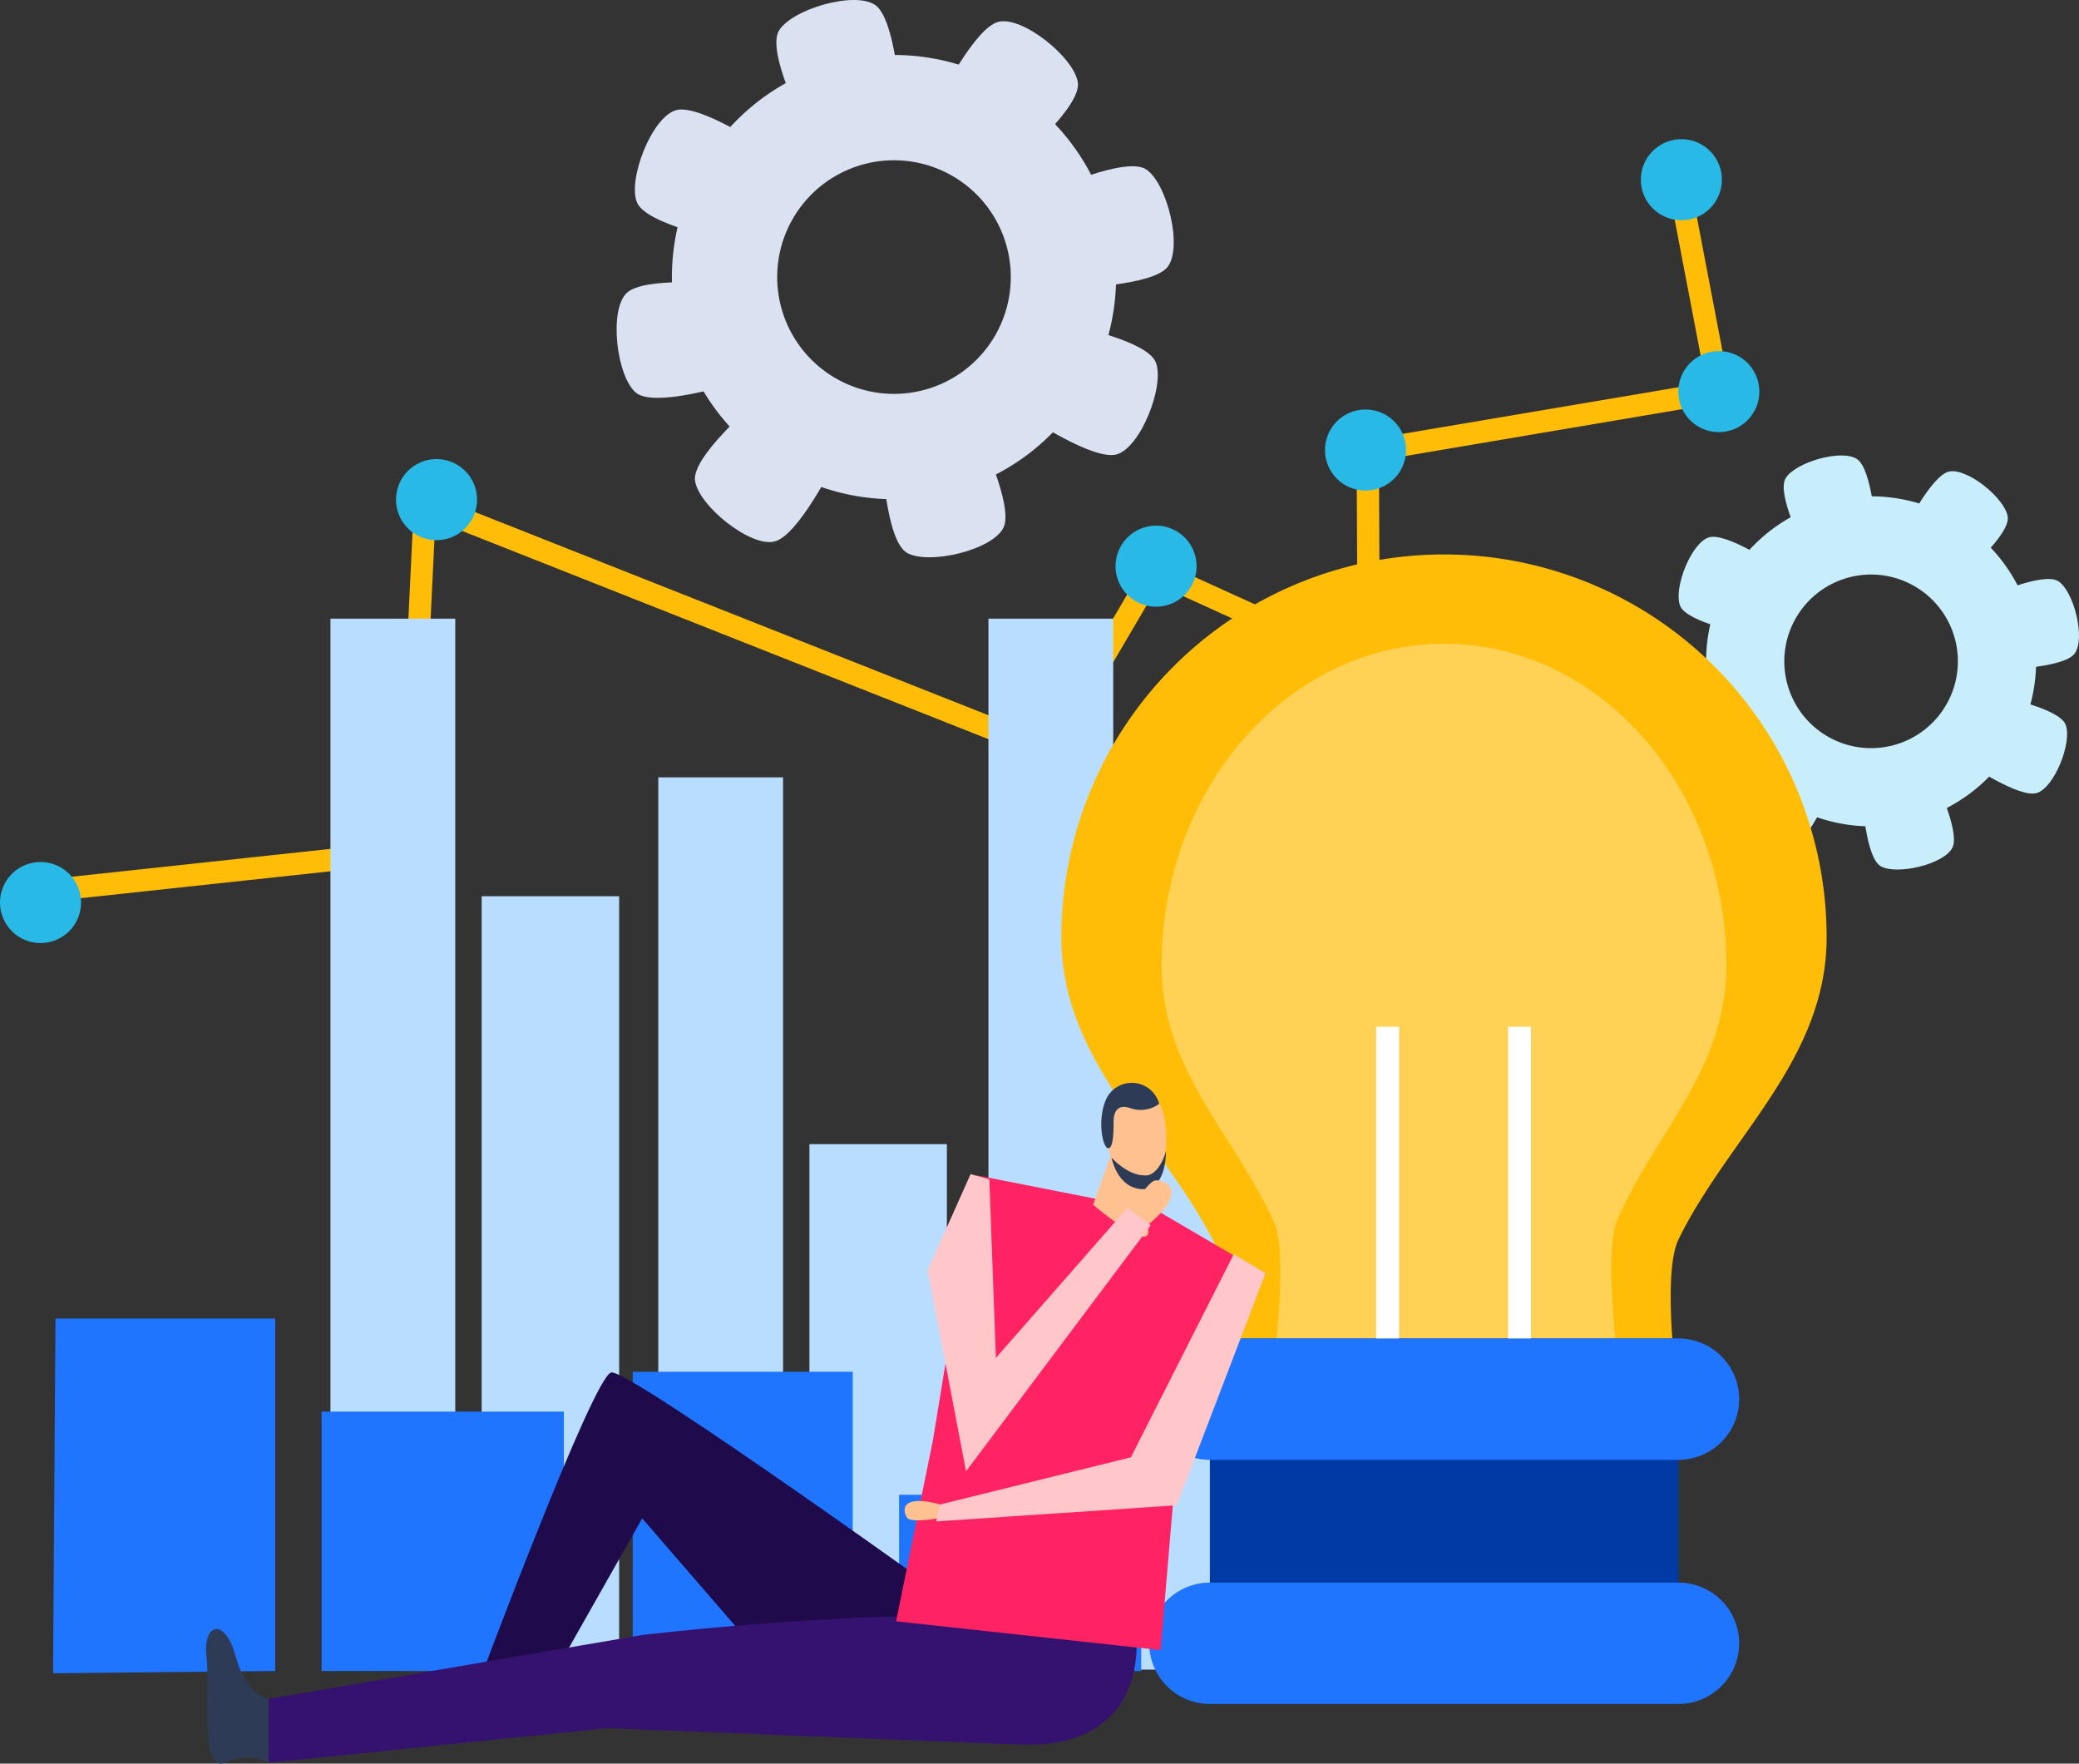 <svg xmlns="http://www.w3.org/2000/svg" xmlns:xlink="http://www.w3.org/1999/xlink" width="349" height="296.029" viewBox="0 0 349 296.029">
  <rect x="0" y="0" width="349" height="296.029" fill="#333333" stroke="none"/>
  <defs>
    <clipPath id="clip-path">
      <rect id="長方形_2739" data-name="長方形 2739" width="349" height="296.029" fill="none"/>
    </clipPath>
  </defs>
  <g id="グループ_2899" data-name="グループ 2899" transform="translate(0 0)">
    <g id="グループ_2898" data-name="グループ 2898" transform="translate(0 0)" clip-path="url(#clip-path)">
      <path id="パス_4336" data-name="パス 4336" d="M61.635,4.012A37.284,37.284,0,1,0,107.2,30.544,37.277,37.277,0,0,0,61.635,4.012m14.524,55A19.607,19.607,0,1,1,90.109,35.051,19.618,19.618,0,0,1,76.159,59.015" transform="translate(78.924 6.453)" fill="#dae2f2"/>
      <path id="パス_4337" data-name="パス 4337" d="M59.939,16.626,43.7,20.917S37.491,8.695,39.539,5.177C41.651,1.546,52.4-1.6,55.785.89c3.281,2.405,4.154,15.736,4.154,15.736" transform="translate(91.203 0.001)" fill="#dae2f2"/>
      <path id="パス_4338" data-name="パス 4338" d="M60.7,21.838,44.455,26.132s.636,13.688,4.154,15.743c3.628,2.109,14.527-.46,16.249-4.3C66.52,33.863,60.7,21.838,60.7,21.838" transform="translate(103.629 50.908)" fill="#dae2f2"/>
      <path id="パス_4339" data-name="パス 4339" d="M53.884,11.968,47.339,27.441s-13.461-2.565-15-6.339c-1.576-3.891,2.512-14.314,6.549-15.47C42.8,4.51,53.884,11.968,53.884,11.968" transform="translate(74.586 12.863)" fill="#dae2f2"/>
      <path id="パス_4340" data-name="パス 4340" d="M48.957,14.52l1.582,16.729S37.471,35.376,34.33,32.781c-3.238-2.675-4.587-13.791-1.579-16.732,2.915-2.841,16.206-1.529,16.206-1.529" transform="translate(72.435 33.143)" fill="#dae2f2"/>
      <path id="パス_4341" data-name="パス 4341" d="M56.6,28.8,52.976,12.392s12.465-5.7,15.893-3.514c3.541,2.258,6.246,13.128,3.624,16.416C69.955,28.468,56.6,28.8,56.6,28.8" transform="translate(123.493 19.531)" fill="#dae2f2"/>
      <path id="パス_4342" data-name="パス 4342" d="M47.342,14.08,60.676,24.307s10.44-8.877,9.91-12.915C70.033,7.221,61.336.179,57.259,1.162,53.3,2.118,47.342,14.08,47.342,14.08" transform="translate(110.359 2.494)" fill="#dae2f2"/>
      <path id="パス_4343" data-name="パス 4343" d="M58.28,30.569,44.952,20.339S34.506,29.22,35.039,33.254c.553,4.164,9.25,11.216,13.334,10.227,3.961-.949,9.907-12.911,9.907-12.911" transform="translate(81.633 47.414)" fill="#dae2f2"/>
      <path id="パス_4344" data-name="パス 4344" d="M51.775,31.82l6.542-15.473s13.468,2.562,15,6.339C74.89,26.577,70.806,37,66.765,38.162c-3.917,1.123-14.99-6.342-14.99-6.342" transform="translate(120.693 38.108)" fill="#dae2f2"/>
      <path id="パス_4345" data-name="パス 4345" d="M106.616,25.93A27.7,27.7,0,1,0,140.47,45.647,27.7,27.7,0,0,0,106.616,25.93M117.406,66.8a14.57,14.57,0,1,1,10.366-17.808A14.578,14.578,0,0,1,117.406,66.8" transform="translate(200.415 58.295)" fill="#c8eefb"/>
      <path id="パス_4346" data-name="パス 4346" d="M105.357,35.305,93.289,38.49S88.672,29.413,90.2,26.8c1.569-2.7,9.554-5.033,12.069-3.188,2.442,1.789,3.091,11.7,3.091,11.7" transform="translate(209.539 53.5)" fill="#c8eefb"/>
      <path id="パス_4347" data-name="パス 4347" d="M105.922,39.177,93.85,42.365s.473,10.177,3.085,11.7c2.7,1.569,10.8-.34,12.075-3.188,1.236-2.758-3.088-11.7-3.088-11.7" transform="translate(218.774 91.327)" fill="#c8eefb"/>
      <path id="パス_4348" data-name="パス 4348" d="M100.855,31.842l-4.863,11.5s-10-1.905-11.143-4.71c-1.169-2.891,1.865-10.633,4.867-11.5,2.9-.833,11.139,4.707,11.139,4.707" transform="translate(197.193 63.057)" fill="#c8eefb"/>
      <path id="パス_4349" data-name="パス 4349" d="M97.2,33.737,98.37,46.169s-9.71,3.065-12.045,1.139c-2.405-1.989-3.408-10.25-1.169-12.432C87.317,32.765,97.2,33.737,97.2,33.737" transform="translate(195.594 78.126)" fill="#c8eefb"/>
      <path id="パス_4350" data-name="パス 4350" d="M102.873,44.351l-2.692-12.192s9.267-4.24,11.809-2.612c2.635,1.679,4.644,9.753,2.7,12.2-1.892,2.362-11.815,2.608-11.815,2.608" transform="translate(233.533 68.012)" fill="#c8eefb"/>
      <path id="パス_4351" data-name="パス 4351" d="M95.994,33.413l9.91,7.6s7.758-6.6,7.362-9.6c-.41-3.095-6.872-8.334-9.9-7.6-2.938.713-7.368,9.6-7.368,9.6" transform="translate(223.772 55.349)" fill="#c8eefb"/>
      <path id="パス_4352" data-name="パス 4352" d="M104.126,45.662l-9.9-7.6s-7.765,6.6-7.372,9.6c.413,3.091,6.875,8.334,9.913,7.6,2.941-.71,7.362-9.6,7.362-9.6" transform="translate(202.426 88.733)" fill="#c8eefb"/>
      <path id="パス_4353" data-name="パス 4353" d="M99.289,46.593l4.857-11.5s10.01,1.905,11.146,4.71c1.173,2.891-1.865,10.636-4.863,11.5-2.911.836-11.139-4.714-11.139-4.714" transform="translate(231.453 81.816)" fill="#c8eefb"/>
      <path id="パス_4354" data-name="パス 4354" d="M286.262,46.148,227,56.175l.18,37.8-37.168-16.9-17.728,30.176-1.482-.593L68.6,66.231,65.86,123.536,2.325,130.375l-.4-3.718,60.356-6.5,2.845-59.327L170.689,102.6l17.8-30.31,34.927,15.873-.173-35.146,58.634-9.913L275.5,9.766l3.674-.71Z" transform="translate(4.481 21.113)" fill="#ffbd07"/>
      <path id="パス_4355" data-name="パス 4355" d="M29.573,23.744a6.8,6.8,0,1,1-9,3.378,6.8,6.8,0,0,1,9-3.378" transform="translate(46.517 53.926)" fill="#29b9e6"/>
      <path id="パス_4356" data-name="パス 4356" d="M28.159,41.49a6.8,6.8,0,1,1-9.007,3.374,6.8,6.8,0,0,1,9.007-3.374" transform="translate(43.213 95.284)" fill="#29b9e6"/>
      <path id="パス_4357" data-name="パス 4357" d="M60.735,35.666a6.8,6.8,0,1,1-9,3.378,6.808,6.808,0,0,1,9-3.378" transform="translate(119.164 81.714)" fill="#29b9e6"/>
      <path id="パス_4358" data-name="パス 4358" d="M65.838,27.1a6.8,6.8,0,1,1-9.011,3.374A6.805,6.805,0,0,1,65.838,27.1" transform="translate(131.05 61.745)" fill="#29b9e6"/>
      <path id="パス_4359" data-name="パス 4359" d="M76.386,21.245a6.8,6.8,0,1,1-9,3.378,6.808,6.808,0,0,1,9-3.378" transform="translate(155.652 48.1)" fill="#29b9e6"/>
      <path id="パス_4360" data-name="パス 4360" d="M76.553,32.244a6.8,6.8,0,1,1-9,3.384,6.815,6.815,0,0,1,9-3.384" transform="translate(156.035 73.744)" fill="#29b9e6"/>
      <path id="パス_4361" data-name="パス 4361" d="M94.2,18.3a6.8,6.8,0,1,1-9.014,3.374A6.809,6.809,0,0,1,94.2,18.3" transform="translate(197.161 41.245)" fill="#29b9e6"/>
      <path id="パス_4362" data-name="パス 4362" d="M92.315,7.624A6.8,6.8,0,1,1,83.3,11a6.82,6.82,0,0,1,9.014-3.378" transform="translate(192.758 16.352)" fill="#29b9e6"/>
      <path id="パス_4363" data-name="パス 4363" d="M9.623,44.051A6.8,6.8,0,1,1,.612,47.423a6.807,6.807,0,0,1,9.011-3.371" transform="translate(0.001 101.253)" fill="#29b9e6"/>
      <rect id="長方形_2725" data-name="長方形 2725" width="20.953" height="176.402" transform="translate(55.473 103.844)" fill="#b9ddff"/>
      <rect id="長方形_2726" data-name="長方形 2726" width="23.078" height="129.813" transform="translate(80.856 150.433)" fill="#b9ddff"/>
      <rect id="長方形_2727" data-name="長方形 2727" width="20.949" height="149.763" transform="translate(110.506 130.483)" fill="#b9ddff"/>
      <rect id="長方形_2728" data-name="長方形 2728" width="23.075" height="88.198" transform="translate(135.879 192.048)" fill="#b9ddff"/>
      <rect id="長方形_2729" data-name="長方形 2729" width="20.949" height="176.402" transform="translate(165.926 103.844)" fill="#b9ddff"/>
      <rect id="長方形_2730" data-name="長方形 2730" width="23.078" height="129.813" transform="translate(191.302 150.433)" fill="#b9ddff"/>
      <rect id="長方形_2731" data-name="長方形 2731" width="20.949" height="149.763" transform="translate(220.952 130.483)" fill="#b9ddff"/>
      <rect id="長方形_2732" data-name="長方形 2732" width="23.078" height="88.198" transform="translate(246.325 192.048)" fill="#b9ddff"/>
      <path id="パス_4364" data-name="パス 4364" d="M181.951,92.173a64.232,64.232,0,1,0-128.464,0c0,21.026,16.992,33.951,25.719,51.416,2.931,5.843,0,26.129,0,26.129h77.878s-2.948-20.786,0-26.8c8.414-17.212,24.867-30.1,24.867-50.743" transform="translate(124.684 65.123)" fill="#ffbd07"/>
      <path id="パス_4365" data-name="パス 4365" d="M153.354,86.524c0-29.867-21.223-54.087-47.4-54.087S58.537,56.657,58.537,86.524c0,17.7,12.545,28.588,18.987,43.3,2.159,4.917,0,22,0,22h57.465s-2.162-17.5,0-22.575c6.219-14.474,18.364-25.336,18.364-42.721" transform="translate(136.456 75.616)" fill="#ffd255"/>
      <rect id="長方形_2733" data-name="長方形 2733" width="78.667" height="61.342" transform="translate(203.101 224.666)" fill="#003aa5"/>
      <path id="パス_4366" data-name="パス 4366" d="M156.953,77.621a10.187,10.187,0,0,1-10.187,10.19H68.1a10.183,10.183,0,1,1,0-20.366h78.667a10.186,10.186,0,0,1,10.187,10.177" transform="translate(135.001 157.221)" fill="#1f75fe"/>
      <path id="パス_4367" data-name="パス 4367" d="M156.953,89.923a10.191,10.191,0,0,1-10.187,10.19H68.1a10.183,10.183,0,1,1,0-20.366h78.667a10.186,10.186,0,0,1,10.187,10.177" transform="translate(135.001 185.898)" fill="#1f75fe"/>
      <rect id="長方形_2734" data-name="長方形 2734" width="3.844" height="52.325" transform="translate(231.019 172.341)" fill="#fff"/>
      <rect id="長方形_2735" data-name="長方形 2735" width="3.841" height="52.325" transform="translate(253.167 172.341)" fill="#fff"/>
      <path id="パス_4368" data-name="パス 4368" d="M39.978,125.6l-37.305.383L3.086,66.44H39.978Z" transform="translate(6.231 154.88)" fill="#1f75fe"/>
      <rect id="長方形_2736" data-name="長方形 2736" width="40.666" height="43.538" transform="translate(53.991 236.945)" fill="#1f75fe"/>
      <rect id="長方形_2737" data-name="長方形 2737" width="36.929" height="50.23" transform="translate(106.216 230.253)" fill="#1f75fe"/>
      <rect id="長方形_2738" data-name="長方形 2738" width="40.643" height="29.584" transform="translate(150.929 250.899)" fill="#1f75fe"/>
      <path id="パス_4369" data-name="パス 4369" d="M107.25,110s-57.535-41.449-60.6-40.839-22.642,53.148-22.642,53.148H35.625L51.844,93.652l24.8,28.657Z" transform="translate(55.961 161.209)" fill="#1f0b4c"/>
      <path id="パス_4370" data-name="パス 4370" d="M159.2,84.669s2.445,19.587-20.2,18.368l-68.548-2.732L13.533,106.1V95.389L76.261,84.669s60.9-7.338,82.941,0" transform="translate(31.547 189.772)" fill="#351270"/>
      <path id="パス_4371" data-name="パス 4371" d="M20.863,93.8s-3.678-.466-5.51-7.122-5.513-5.58-4.9,0-1.223,19.667,3.058,17.828a8.436,8.436,0,0,1,7.348,0Z" transform="translate(24.214 191.353)" fill="#2e3b57"/>
      <path id="パス_4372" data-name="パス 4372" d="M45.159,134.085l44.4,4.837L92.334,106.1l14.81-30.313L89.1,65.221l-30.46-6-7.325,44.59Z" transform="translate(105.271 138.055)" fill="#ff2363"/>
      <path id="パス_4373" data-name="パス 4373" d="M51.961,78.436s-5.087.959-5.889.08c-.68-.74-1.819-4.414,6.006-2.162Z" transform="translate(106.267 176.309)" fill="#ffc190"/>
      <path id="パス_4374" data-name="パス 4374" d="M97.119,63.2l5.33,3.2-14.9,38.947-40.36,2.708.56-2.818,32.1-7.941Z" transform="translate(109.995 147.316)" fill="#ffc7ca"/>
      <path id="パス_4375" data-name="パス 4375" d="M58.082,58.2l-2.995,8.354s9.9,8.481,9.237,4.121a99.277,99.277,0,0,1-.533-11.985Z" transform="translate(128.414 135.66)" fill="#ffc190"/>
      <path id="パス_4376" data-name="パス 4376" d="M57.594,56.4c-.849,1.686-2.522,4.973-1.732,7.362s1.922,6.636,4.474,7.845,4.3-.989,4.813-2.019c.816-1.642,2.185-11.129-1.845-13.811-3.048-2.029-5.07-.666-5.71.623" transform="translate(129.74 127.612)" fill="#ffc190"/>
      <path id="パス_4377" data-name="パス 4377" d="M65.22,58.088a5.279,5.279,0,0,1-4.887.71c-2.865-.966-2.745,1.955-2.768,2.272s.123,4.5-.889,4.47c-1.033-.017-1.949-5.276-.173-8.608a4.763,4.763,0,0,1,8.718,1.156" transform="translate(129.373 127.196)" fill="#2e3b57"/>
      <path id="パス_4378" data-name="パス 4378" d="M56.015,59.118s2.722,3.131,5.809,3c1.959-.063,3.238-3.361,3.291-4.081s.39,6.5-3.891,6.386-5.21-5.31-5.21-5.31" transform="translate(130.577 135.184)" fill="#2e3b57"/>
      <path id="パス_4379" data-name="パス 4379" d="M56.767,66.134s3.241-6.506,4.91-6.652c1.4-.13,6.486,1.7-2.675,8.548Z" transform="translate(132.33 138.644)" fill="#ffc190"/>
      <path id="パス_4380" data-name="パス 4380" d="M46.75,75.3l7.2-16.136,3.148.876,1.1,29.977,22.1-25.21,3.881,2.938L53.189,109.038Z" transform="translate(108.979 137.921)" fill="#ffc7ca"/>
    </g>
  </g>
</svg>

